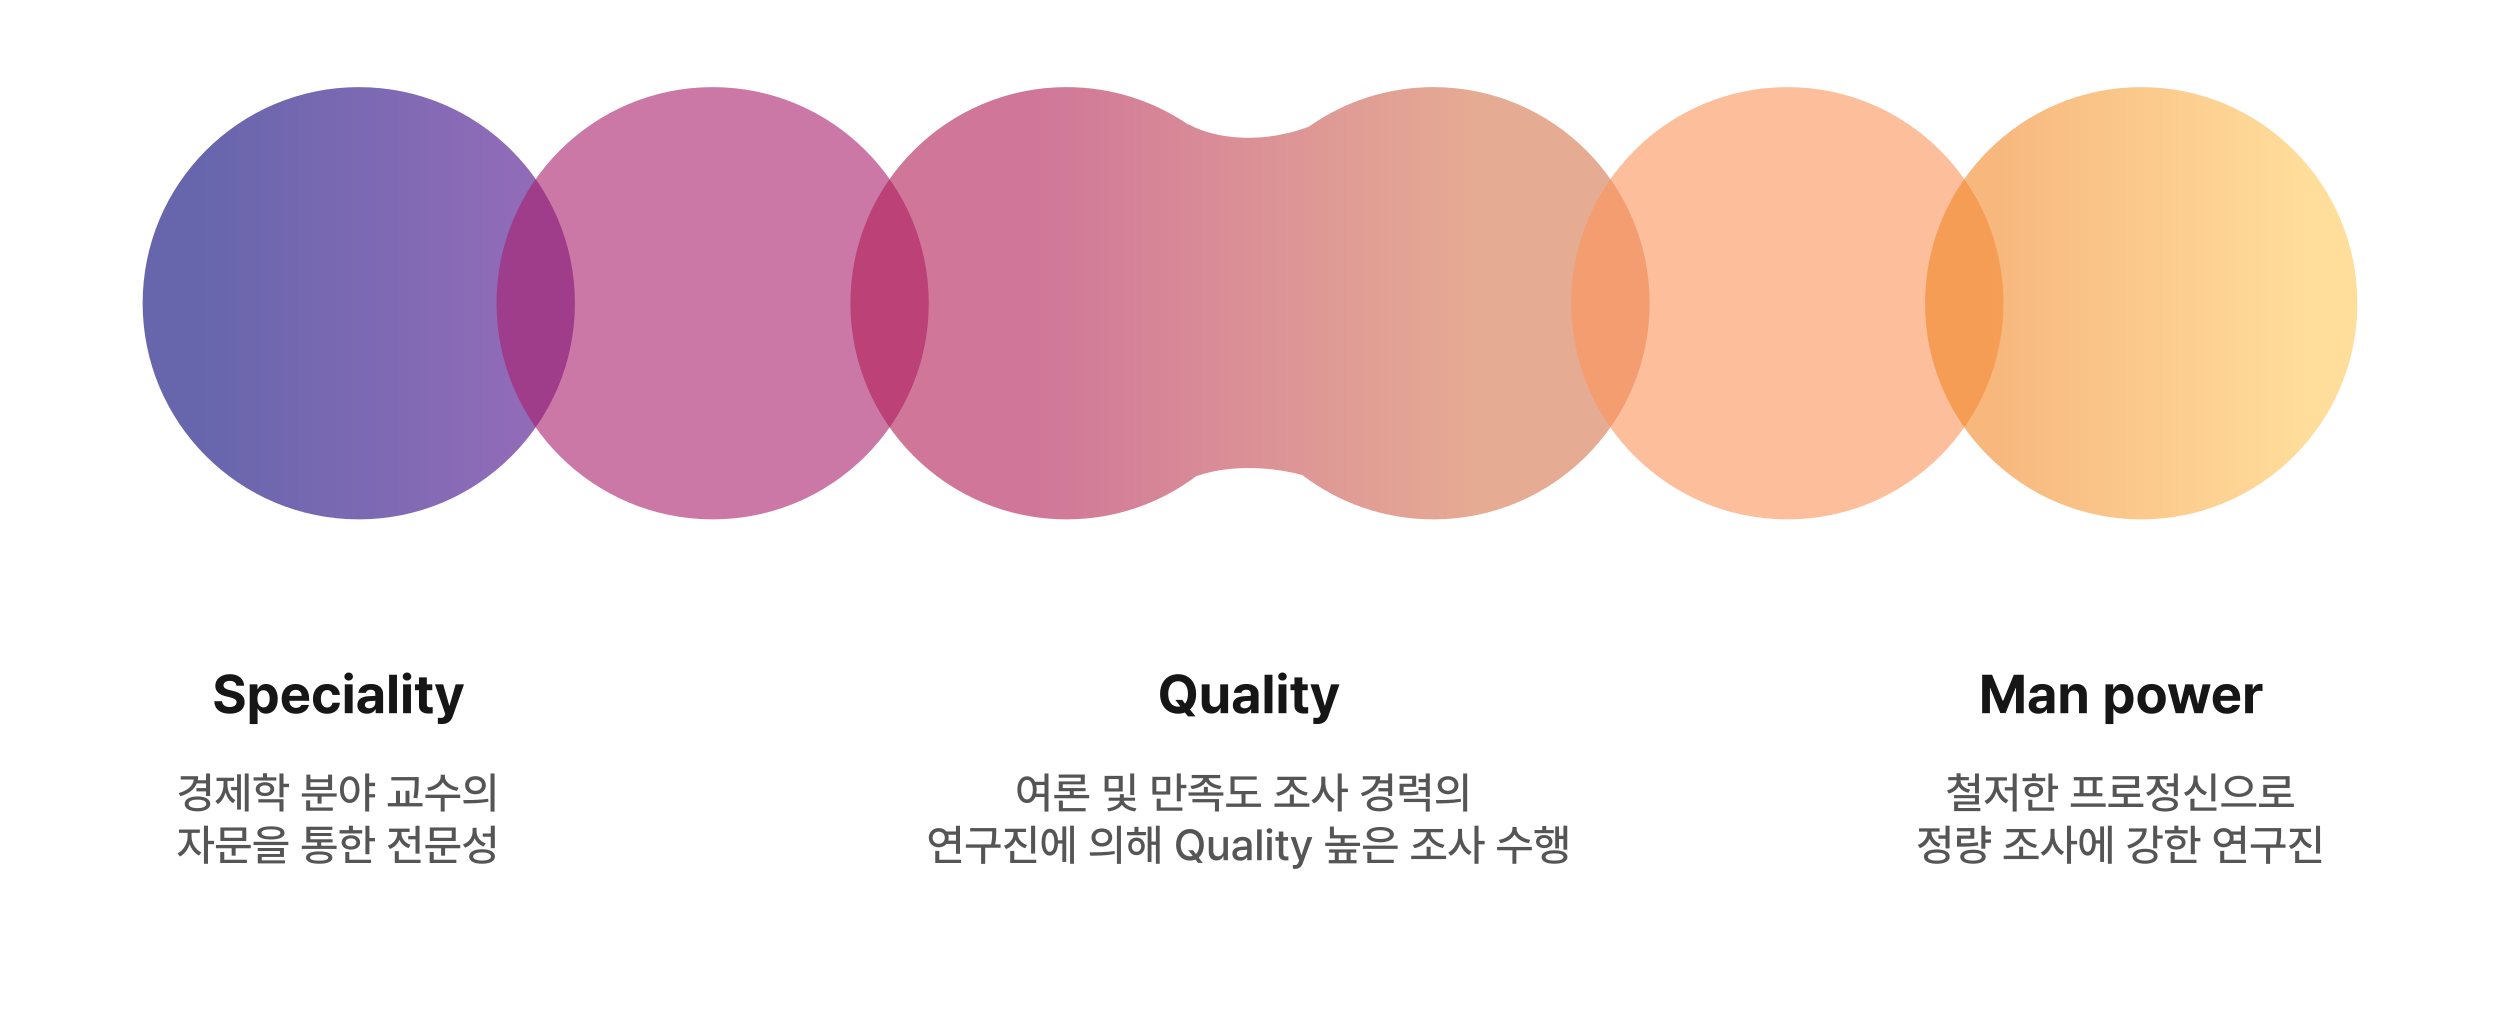 <svg width="2296" height="928" viewBox="0 0 2296 928" fill="none" xmlns="http://www.w3.org/2000/svg">
<rect width="2296" height="928" fill="white"/>
<circle cx="329.5" cy="278.5" r="198.5" fill="url(#paint0_linear_13_198)" fill-opacity="0.6"/>
<circle cx="654.5" cy="278.5" r="198.5" fill="url(#paint1_linear_13_198)" fill-opacity="0.6"/>
<path fill-rule="evenodd" clip-rule="evenodd" d="M1195.98 436.236C1172.73 430.074 1133.86 425.188 1098.63 437.289C1065.45 462.224 1024.2 477 979.5 477C869.871 477 781 388.129 781 278.5C781 168.871 869.871 80 979.5 80C1021.05 80 1059.62 92.767 1091.5 114.592V114C1106.75 123.15 1149.49 135.825 1201.94 116.375C1234.3 93.464 1273.83 80 1316.5 80C1426.13 80 1515 168.871 1515 278.5C1515 388.129 1426.13 477 1316.5 477C1271.17 477 1229.39 461.807 1195.98 436.236Z" fill="url(#paint2_linear_13_198)" fill-opacity="0.6"/>
<circle cx="1641.5" cy="278.5" r="198.5" fill="#FC9358" fill-opacity="0.6"/>
<circle cx="1966.5" cy="278.5" r="198.5" fill="url(#paint3_linear_13_198)" fill-opacity="0.6"/>
<path d="M217.168 629.756C216.875 626.973 214.629 625.312 211.064 625.312C207.354 625.312 205.303 627.021 205.254 629.365C205.205 631.904 207.891 633.076 210.918 633.76L214.092 634.541C220.146 635.908 224.688 638.984 224.688 644.893C224.688 651.387 219.609 655.488 211.016 655.488C202.471 655.488 197.002 651.533 196.807 643.965H203.936C204.18 647.529 207.012 649.336 210.918 649.336C214.775 649.336 217.266 647.529 217.266 644.893C217.266 642.5 215.068 641.377 211.211 640.4L207.354 639.473C201.396 638.008 197.734 635.029 197.734 629.854C197.734 623.408 203.398 619.16 211.113 619.16C218.926 619.16 224.102 623.506 224.199 629.756H217.168ZM229.326 664.961V628.486H236.455V632.93H236.748C237.725 630.781 239.873 628.145 244.316 628.145C250.176 628.145 255.059 632.686 255.059 641.768C255.059 650.605 250.371 655.439 244.316 655.439C239.971 655.439 237.773 652.949 236.748 650.752H236.553V664.961H229.326ZM236.406 641.719C236.406 646.504 238.457 649.678 242.021 649.678C245.732 649.678 247.686 646.406 247.686 641.719C247.686 637.08 245.732 633.906 242.021 633.906C238.408 633.906 236.406 636.934 236.406 641.719ZM271.758 655.537C263.652 655.537 258.672 650.264 258.672 641.865C258.672 633.662 263.701 628.145 271.465 628.145C278.447 628.145 283.916 632.539 283.916 641.572V643.623H265.801C265.801 647.627 268.193 650.117 271.904 650.117C274.346 650.117 276.104 649.043 276.836 647.432H283.721C282.695 652.314 278.301 655.537 271.758 655.537ZM265.801 639.082H277.08C277.08 635.859 274.834 633.564 271.611 633.564C268.291 633.564 265.923 636.03 265.801 639.082ZM300.371 655.537C292.266 655.537 287.383 649.922 287.383 641.816C287.383 633.711 292.314 628.145 300.371 628.145C307.207 628.145 311.846 632.148 312.139 638.203H305.352C304.912 635.566 303.203 633.76 300.469 633.76C297.002 633.76 294.707 636.689 294.707 641.719C294.707 646.846 296.953 649.775 300.469 649.775C303.008 649.775 304.912 648.213 305.352 645.381H312.139C311.797 651.387 307.402 655.537 300.371 655.537ZM316.631 655V628.486H323.857V655H316.631ZM320.244 625.02C318.047 625.02 316.289 623.359 316.289 621.357C316.289 619.307 318.047 617.646 320.244 617.646C322.393 617.646 324.15 619.307 324.15 621.357C324.15 623.359 322.393 625.02 320.244 625.02ZM328.203 647.578C328.203 641.67 332.988 639.717 338.066 639.424C339.971 639.302 343.535 639.131 344.658 639.082V636.934C344.609 634.736 343.096 633.418 340.41 633.418C337.969 633.418 336.406 634.541 336.016 636.348H329.131C329.57 631.758 333.574 628.145 340.605 628.145C346.367 628.145 351.836 630.732 351.836 637.129V655H345V651.338H344.805C343.486 653.779 340.996 655.488 337.041 655.488C331.963 655.488 328.203 652.852 328.203 647.578ZM335.137 647.383C335.137 649.434 336.797 650.508 339.092 650.508C342.363 650.508 344.707 648.311 344.658 645.527V643.574C343.56 643.623 340.483 643.794 339.238 643.916C336.748 644.16 335.137 645.332 335.137 647.383ZM364.58 619.648V655H357.354V619.648H364.58ZM370.195 655V628.486H377.422V655H370.195ZM373.809 625.02C371.611 625.02 369.854 623.359 369.854 621.357C369.854 619.307 371.611 617.646 373.809 617.646C375.957 617.646 377.715 619.307 377.715 621.357C377.715 623.359 375.957 625.02 373.809 625.02ZM397.002 628.486V633.906H392.021V646.846C392.021 648.945 393.047 649.482 394.512 649.531C395.244 649.531 396.514 649.482 397.393 649.385V655.098C396.611 655.244 395.342 655.342 393.535 655.342C388.311 655.342 384.746 652.998 384.795 647.871V633.906H381.133V628.486H384.795V622.139H392.021V628.486H397.002ZM405.791 664.961C404.375 664.961 403.057 664.912 402.129 664.814V659.199C403.057 659.248 404.131 659.297 405.059 659.297C406.475 659.297 407.646 659.15 408.525 656.855L408.965 655.732L399.443 628.486H407.012L412.578 648.018H412.871L418.486 628.486H426.152L415.801 657.93C414.287 662.178 411.406 664.961 405.791 664.961Z" fill="#161616"/>
<path d="M192.922 710.359V731.062H189.211V726.805H180.383V723.758H189.211V719.5H180.734C178.488 725.125 173.234 729.09 165.656 731.258L164.172 728.367C172.453 725.984 177.297 721.551 177.961 715.906H165.969V712.859H181.984C181.984 714.148 181.848 715.398 181.633 716.57H189.211V710.359H192.922ZM181.398 731.453C188.469 731.453 193.117 734.031 193.156 738.289C193.117 742.547 188.469 745.164 181.398 745.164C174.211 745.164 169.602 742.547 169.602 738.289C169.602 734.031 174.211 731.453 181.398 731.453ZM181.398 734.383C176.398 734.383 173.273 735.789 173.273 738.289C173.273 740.75 176.398 742.195 181.398 742.195C186.32 742.195 189.406 740.75 189.445 738.289C189.406 735.789 186.32 734.383 181.398 734.383ZM228.352 710.32V745.32H224.797V710.32H228.352ZM221.242 711.062V743.562H217.727V725.75H212.297V722.703H217.727V711.062H221.242ZM208.859 720.086C208.859 726.062 211.281 732.039 216.203 734.891L213.977 737.625C210.637 735.633 208.332 732.098 207.141 727.859C205.871 732.43 203.488 736.316 200.07 738.445L197.805 735.672C202.766 732.664 205.305 726.297 205.305 720.086V717.273H198.859V714.266H214.875V717.273H208.859V720.086ZM253.781 713.875V716.844H232.922V713.875H241.516V710.164H245.227V713.875H253.781ZM243.352 718.406C248.391 718.445 251.828 720.945 251.828 724.773C251.828 728.602 248.391 731.141 243.352 731.141C238.273 731.141 234.836 728.602 234.836 724.773C234.836 720.945 238.273 718.445 243.352 718.406ZM243.352 721.258C240.383 721.258 238.391 722.625 238.43 724.773C238.391 726.961 240.383 728.25 243.352 728.25C246.32 728.25 248.312 726.961 248.352 724.773C248.312 722.625 246.32 721.258 243.352 721.258ZM260.383 710.32V719.812H265.461V722.898H260.383V732.195H256.672V710.32H260.383ZM260.383 733.992V745.32H256.672V737H237.258V733.992H260.383ZM309.211 728.641V731.609H295.305V738.055H291.633V731.609H277.18V728.641H309.211ZM305.656 741.57V744.578H281.164V735.008H284.836V741.57H305.656ZM285.07 711.414V715.672H301.281V711.414H304.992V725.555H281.398V711.414H285.07ZM285.07 722.586H301.281V718.445H285.07V722.586ZM321.164 712.938C326.398 712.938 330.109 717.703 330.148 725.203C330.109 732.742 326.398 737.508 321.164 737.508C315.93 737.508 312.18 732.742 312.219 725.203C312.18 717.703 315.93 712.938 321.164 712.938ZM321.164 716.258C317.961 716.258 315.773 719.695 315.773 725.203C315.773 730.75 317.961 734.188 321.164 734.188C324.406 734.188 326.594 730.75 326.594 725.203C326.594 719.695 324.406 716.258 321.164 716.258ZM344.484 718.875V722.039H339.055V729.305H344.484V732.352H339.055V745.32H335.344V710.32H339.055V718.875H344.484ZM384.562 713.68V717.43C384.523 721.844 384.523 726.453 383.273 733.133L379.641 732.742C380.852 726.414 380.852 721.727 380.852 717.43V716.688H359.406V713.68H384.562ZM388.039 737.508V740.594H356.125V737.508H363.664V726.18H367.375V737.508H372.414V726.18H376.047V737.508H388.039ZM408.625 713.406C408.586 718.055 414.289 722.43 421.164 723.328L419.719 726.375C413.996 725.457 408.957 722.488 406.711 718.367C404.406 722.508 399.387 725.457 393.703 726.375L392.219 723.328C399.094 722.43 404.719 718.094 404.758 713.406V711.492H408.625V713.406ZM422.609 729.812V732.859H408.391V745.32H404.758V732.859H390.695V729.812H422.609ZM436.672 712.82C442.219 712.781 446.164 716.219 446.203 721.141C446.164 726.062 442.219 729.5 436.672 729.5C431.164 729.5 427.102 726.062 427.141 721.141C427.102 716.219 431.164 712.781 436.672 712.82ZM436.672 716.023C433.273 716.023 430.773 718.055 430.812 721.141C430.773 724.227 433.273 726.258 436.672 726.258C440.07 726.258 442.57 724.227 442.57 721.141C442.57 718.055 440.07 716.023 436.672 716.023ZM454.211 710.32V745.398H450.5V710.32H454.211ZM425.461 734.773C431.828 734.773 440.656 734.695 448.312 733.602L448.586 736.297C440.656 737.82 432.18 737.859 425.93 737.859L425.461 734.773ZM175.93 768.633C175.93 774.18 179.562 780.352 184.875 782.852L182.766 785.742C178.84 783.848 175.734 779.902 174.172 775.312C172.551 780.332 169.27 784.648 165.266 786.641L163.078 783.711C168.391 781.172 172.258 774.57 172.258 768.633V764.922H164.367V761.836H183.547V764.922H175.93V768.633ZM191.008 758.32V772.188H196.633V775.312H191.008V793.32H187.297V758.32H191.008ZM230.305 776.016V779.023H216.398V785.82H212.727V779.023H198.273V776.016H230.305ZM226.164 759.961V772.383H202.375V759.961H226.164ZM206.008 762.891V769.453H222.492V762.891H206.008ZM226.75 789.57V792.578H202.258V782.5H205.969V789.57H226.75ZM248.82 758.906C256.711 758.906 261.32 761.016 261.32 764.922C261.32 768.828 256.711 770.977 248.82 770.977C240.93 770.977 236.32 768.828 236.32 764.922C236.32 761.016 240.93 758.906 248.82 758.906ZM248.82 761.641C243.234 761.641 240.148 762.852 240.188 764.922C240.148 767.07 243.234 768.203 248.82 768.203C254.406 768.203 257.492 767.07 257.492 764.922C257.492 762.852 254.406 761.641 248.82 761.641ZM264.797 773.125V776.094H232.883V773.125H264.797ZM260.773 778.789V786.992H240.383V790.117H261.75V792.969H236.75V784.297H257.102V781.562H236.711V778.789H260.773ZM309.133 776.719V779.648H277.141V776.719H291.281V773.672H281.32V759.258H305.227V762.188H285.07V765.039H304.328V767.812H285.07V770.781H305.461V773.672H294.992V776.719H309.133ZM293.156 781.953C300.852 781.914 305.227 783.945 305.227 787.617C305.227 791.328 300.852 793.281 293.156 793.242C285.383 793.281 281.008 791.328 281.008 787.617C281.008 783.945 285.383 781.914 293.156 781.953ZM293.156 784.727C287.648 784.727 284.68 785.742 284.719 787.617C284.68 789.492 287.648 790.469 293.156 790.43C298.586 790.469 301.516 789.492 301.516 787.617C301.516 785.742 298.586 784.727 293.156 784.727ZM339.289 758.359V769.609H344.367V772.695H339.289V784.531H335.578V758.359H339.289ZM332.688 762.422V765.43H311.828V762.422H320.422V758.32H324.133V762.422H332.688ZM322.258 767.109C327.297 767.109 330.734 769.727 330.734 773.711C330.734 777.695 327.297 780.273 322.258 780.273C317.18 780.273 313.742 777.695 313.742 773.711C313.742 769.727 317.18 767.109 322.258 767.109ZM322.258 769.961C319.289 769.961 317.297 771.406 317.336 773.711C317.297 775.977 319.289 777.383 322.258 777.383C325.227 777.383 327.219 775.977 327.258 773.711C327.219 771.406 325.227 769.961 322.258 769.961ZM340.773 789.57V792.578H317.102V782.461H320.812V789.57H340.773ZM385.305 758.359V783.984H381.594V770.82H374.914V767.812H381.594V758.359H385.305ZM386.242 789.57V792.578H362.57V781.68H366.281V789.57H386.242ZM368.664 765.43C368.664 769.805 371.828 774.18 377.102 775.938L375.188 778.906C371.262 777.52 368.352 774.707 366.828 771.25C365.305 775.098 362.238 778.203 358.078 779.688L356.164 776.68C361.555 774.844 364.875 770.234 364.875 765.43V764.062H357.297V761.016H376.164V764.062H368.664V765.43ZM422.688 776.016V779.023H408.781V785.82H405.109V779.023H390.656V776.016H422.688ZM418.547 759.961V772.383H394.758V759.961H418.547ZM398.391 762.891V769.453H414.875V762.891H398.391ZM419.133 789.57V792.578H394.641V782.5H398.352V789.57H419.133ZM437.688 763.555C437.688 768.477 440.852 772.852 446.164 774.57L444.133 777.461C440.285 776.074 437.453 773.379 435.93 769.883C434.406 773.887 431.359 776.992 427.141 778.516L425.148 775.547C430.734 773.633 433.977 768.984 434.016 763.711V760.273H437.688V763.555ZM454.445 758.32V778.984H450.734V768.477H443.352V765.43H450.734V758.32H454.445ZM442.727 779.961C450.07 779.961 454.562 782.383 454.562 786.641C454.562 790.859 450.07 793.281 442.727 793.242C435.383 793.281 430.852 790.859 430.891 786.641C430.852 782.383 435.383 779.961 442.727 779.961ZM442.727 782.852C437.609 782.852 434.562 784.219 434.562 786.641C434.562 788.984 437.609 790.312 442.727 790.312C447.844 790.312 450.891 788.984 450.891 786.641C450.891 784.219 447.844 782.852 442.727 782.852Z" fill="#555555"/>
<path d="M943.23 712.938C946.414 712.938 949.051 714.773 950.613 717.938H959.246V710.32H962.918V745.398H959.246V731.961H950.848C949.344 735.477 946.59 737.508 943.23 737.508C937.996 737.508 934.324 732.742 934.363 725.203C934.324 717.703 937.996 712.938 943.23 712.938ZM943.23 716.258C940.066 716.258 937.879 719.695 937.879 725.203C937.879 730.75 940.066 734.188 943.23 734.188C946.395 734.188 948.582 730.75 948.582 725.203C948.582 719.695 946.395 716.258 943.23 716.258ZM951.668 720.984C951.922 722.273 952.098 723.68 952.098 725.203C952.098 726.531 951.98 727.762 951.746 728.914H959.246V720.984H951.668ZM1000.3 730.086V733.133H968.27V730.086H982.449V726.609H972.371V717.664H992.566V714.266H972.293V711.336H996.277V720.359H976.043V723.758H996.98V726.609H986.121V730.086H1000.3ZM997.02 742.117V745.125H972.449V735.281H976.16V742.117H997.02ZM1031.12 712.547V726.922H1014.48V712.547H1031.12ZM1018.11 715.516V724.031H1027.45V715.516H1018.11ZM1041.63 710.32V730.32H1037.96V710.32H1041.63ZM1042.45 732.586V735.398H1032.21C1032.47 738.445 1037.33 741.629 1043.7 742.352L1042.45 745.203C1036.96 744.559 1032.45 742.195 1030.34 739.109C1028.19 742.234 1023.58 744.52 1018.07 745.203L1016.79 742.352C1023.15 741.746 1028.13 738.523 1028.39 735.398H1018.19V732.586H1028.46V729.305H1032.14V732.586H1042.45ZM1074.71 713.406V729.734H1058.35V713.406H1074.71ZM1061.98 716.414V726.805H1071.08V716.414H1061.98ZM1084.48 710.281V720.75H1089.56V723.875H1084.48V735.945H1080.77V710.281H1084.48ZM1085.96 741.57V744.578H1062.29V733.484H1066V741.57H1085.96ZM1120.61 711.688V714.695H1109.99C1110.36 718.172 1115.38 721.082 1121.82 721.766L1120.46 724.695C1114.42 723.992 1109.42 721.434 1107.53 717.703C1105.57 721.434 1100.59 723.992 1094.56 724.695L1093.23 721.766C1099.62 721.082 1104.62 718.152 1105.03 714.695H1094.48V711.688H1120.61ZM1123.54 727.742V730.75H1091.55V727.742H1105.65V722.664H1109.32V727.742H1123.54ZM1119.56 733.875V745.32H1115.81V736.844H1095.11V733.875H1119.56ZM1154.48 726.453V729.422H1143.89V737.977H1158.15V741.023H1126.12V737.977H1140.22V729.422H1130.11V713.016H1154.17V716.023H1133.82V726.453H1154.48ZM1202.49 737.898V740.945H1170.46V737.898H1184.6V729.617H1188.31V737.898H1202.49ZM1188.35 716.688C1188.35 722.039 1194.4 726.805 1201.08 727.859L1199.6 730.789C1193.95 729.715 1188.74 726.434 1186.47 721.844C1184.19 726.492 1179.01 729.871 1173.46 730.945L1171.94 728.016C1178.46 726.922 1184.48 722.039 1184.48 716.688V716.375H1173.11V713.328H1199.71V716.375H1188.35V716.688ZM1217.18 719.227C1217.14 725.438 1220.73 731.766 1225.96 734.305L1223.66 737.273C1219.85 735.301 1216.9 731.375 1215.38 726.688C1213.8 731.688 1210.73 735.867 1206.75 737.938L1204.44 734.93C1209.83 732.352 1213.46 725.633 1213.46 719.227V713.25H1217.18V719.227ZM1232.29 710.32V724.266H1237.92V727.43H1232.29V745.32H1228.58V710.32H1232.29ZM1278.54 710.359V731.062H1274.83V726.805H1266V723.758H1274.83V719.5H1266.36C1264.11 725.125 1258.86 729.09 1251.28 731.258L1249.79 728.367C1258.07 725.984 1262.92 721.551 1263.58 715.906H1251.59V712.859H1267.61C1267.61 714.148 1267.47 715.398 1267.25 716.57H1274.83V710.359H1278.54ZM1267.02 731.453C1274.09 731.453 1278.74 734.031 1278.78 738.289C1278.74 742.547 1274.09 745.164 1267.02 745.164C1259.83 745.164 1255.22 742.547 1255.22 738.289C1255.22 734.031 1259.83 731.453 1267.02 731.453ZM1267.02 734.383C1262.02 734.383 1258.89 735.789 1258.89 738.289C1258.89 740.75 1262.02 742.195 1267.02 742.195C1271.94 742.195 1275.03 740.75 1275.07 738.289C1275.03 735.789 1271.94 734.383 1267.02 734.383ZM1300.61 712.43V722.625H1289.05V727.469C1295.14 727.488 1298.46 727.352 1302.41 726.609L1302.76 729.617C1298.5 730.359 1294.91 730.477 1287.92 730.477H1285.38V719.812H1296.9V715.398H1285.34V712.43H1300.61ZM1313.11 710.359V731.883H1309.4V725.711H1302.84V722.742H1309.4V718.406H1302.84V715.438H1309.4V710.359H1313.11ZM1313.11 733.641V745.359H1309.4V736.648H1289.36V733.641H1313.11ZM1329.91 712.82C1335.46 712.781 1339.4 716.219 1339.44 721.141C1339.4 726.062 1335.46 729.5 1329.91 729.5C1324.4 729.5 1320.34 726.062 1320.38 721.141C1320.34 716.219 1324.4 712.781 1329.91 712.82ZM1329.91 716.023C1326.51 716.023 1324.01 718.055 1324.05 721.141C1324.01 724.227 1326.51 726.258 1329.91 726.258C1333.31 726.258 1335.81 724.227 1335.81 721.141C1335.81 718.055 1333.31 716.023 1329.91 716.023ZM1347.45 710.32V745.398H1343.74V710.32H1347.45ZM1318.7 734.773C1325.07 734.773 1333.89 734.695 1341.55 733.602L1341.82 736.297C1333.89 737.82 1325.42 737.859 1319.17 737.859L1318.7 734.773ZM881.668 758.359V784.141H877.957V775.039H869.285C867.625 777.012 865.086 778.203 862.176 778.203C856.902 778.203 852.996 774.531 852.996 769.375C852.996 764.18 856.902 760.508 862.176 760.469C865.066 760.488 867.586 761.68 869.246 763.633H877.957V758.359H881.668ZM882.605 789.57V792.578H858.934V781.445H862.645V789.57H882.605ZM862.176 763.789C858.895 763.789 856.551 766.055 856.551 769.375C856.551 772.695 858.895 774.922 862.176 774.922C865.34 774.922 867.723 772.695 867.723 769.375C867.723 766.055 865.34 763.789 862.176 763.789ZM870.887 766.641C871.121 767.48 871.277 768.398 871.277 769.375C871.277 770.312 871.141 771.211 870.887 772.031H877.957V766.641H870.887ZM914.91 760.508V763.594C914.91 766.914 914.91 770.508 913.934 775.508H918.973V778.555H904.793V793.359H901.043V778.555H887.059V775.508H910.184C911.238 770.527 911.238 766.855 911.238 763.594V763.555H890.965V760.508H914.91ZM934.598 765.625C934.598 770.156 937.957 774.414 943.348 776.133L941.434 779.023C937.41 777.695 934.363 774.941 932.801 771.445C931.219 775.254 928.113 778.262 923.934 779.727L922.02 776.797C927.449 774.961 930.809 770.43 930.848 765.625V764.102H922.996V761.094H942.293V764.102H934.598V765.625ZM950.652 758.359V783.906H946.941V758.359H950.652ZM951.707 789.57V792.578H927.762V781.484H931.512V789.57H951.707ZM986.316 758.32V793.32H982.762V758.32H986.316ZM979.207 758.984V791.602H975.652V774.727H971.707C971.395 781.562 968.465 785.82 964.129 785.781C959.559 785.82 956.59 781.016 956.59 773.438C956.59 765.859 959.559 761.094 964.129 761.133C968.387 761.094 971.277 765.137 971.707 771.719H975.652V758.984H979.207ZM964.129 764.609C961.59 764.609 960.027 767.852 960.027 773.438C960.027 779.023 961.59 782.266 964.129 782.266C966.707 782.266 968.309 779.023 968.309 773.438C968.309 767.852 966.707 764.609 964.129 764.609ZM1011.94 760.82C1017.49 760.781 1021.43 764.219 1021.47 769.141C1021.43 774.062 1017.49 777.5 1011.94 777.5C1006.43 777.5 1002.37 774.062 1002.41 769.141C1002.37 764.219 1006.43 760.781 1011.94 760.82ZM1011.94 764.023C1008.54 764.023 1006.04 766.055 1006.08 769.141C1006.04 772.227 1008.54 774.258 1011.94 774.258C1015.34 774.258 1017.84 772.227 1017.84 769.141C1017.84 766.055 1015.34 764.023 1011.94 764.023ZM1029.48 758.32V793.398H1025.77V758.32H1029.48ZM1000.73 782.773C1007.1 782.773 1015.93 782.695 1023.58 781.602L1023.86 784.297C1015.93 785.82 1007.45 785.859 1001.2 785.859L1000.73 782.773ZM1052.41 764.102V767.109H1035.03V764.102H1041.9V759.336H1045.57V764.102H1052.41ZM1043.74 769.219C1048.19 769.219 1051.32 772.539 1051.36 777.266C1051.32 782.031 1048.19 785.391 1043.74 785.391C1039.36 785.391 1036.12 782.031 1036.16 777.266C1036.12 772.539 1039.36 769.219 1043.74 769.219ZM1043.74 772.305C1041.2 772.305 1039.44 774.375 1039.44 777.266C1039.44 780.234 1041.2 782.227 1043.74 782.227C1046.24 782.227 1048.07 780.234 1048.07 777.266C1048.07 774.375 1046.24 772.305 1043.74 772.305ZM1065.07 758.32V793.32H1061.55V775.938H1057.53V791.68H1054.01V759.102H1057.53V772.891H1061.55V758.32H1065.07ZM1091.39 780.82H1095.61L1098.35 784.336C1100.2 782.578 1101.36 779.727 1101.36 775.859C1101.36 768.984 1097.72 765.273 1092.88 765.273C1088 765.273 1084.36 768.984 1084.36 775.859C1084.36 782.734 1088 786.445 1092.88 786.445C1093.78 786.445 1094.62 786.328 1095.42 786.055L1091.39 780.82ZM1105.61 775.859C1105.61 781.055 1103.82 785.098 1100.89 787.578L1104.71 792.539H1100.3L1097.92 789.414C1096.39 790.059 1094.7 790.391 1092.88 790.391C1085.5 790.391 1080.11 784.883 1080.11 775.859C1080.11 766.797 1085.5 761.328 1092.88 761.328C1100.18 761.328 1105.61 766.797 1105.61 775.859ZM1123.58 781.172V768.789H1127.72V790H1123.66V786.328H1123.43C1122.45 788.594 1120.26 790.273 1117.1 790.273C1113 790.273 1110.11 787.539 1110.11 782.266V768.789H1114.29V781.758C1114.29 784.648 1116.04 786.484 1118.58 786.484C1120.89 786.484 1123.58 784.805 1123.58 781.172ZM1131.82 784.023C1131.82 779.18 1135.93 777.93 1139.75 777.656C1141.16 777.559 1144.34 777.383 1145.34 777.344L1145.3 775.664C1145.3 773.281 1143.86 771.875 1141 771.875C1138.54 771.875 1137.06 773.008 1136.63 774.57H1132.49C1132.88 771.055 1136.16 768.516 1141.16 768.516C1144.52 768.516 1149.48 769.766 1149.48 775.898V790H1145.42V787.109H1145.26C1144.44 788.711 1142.49 790.469 1138.97 790.469C1134.95 790.469 1131.82 788.164 1131.82 784.023ZM1135.89 784.062C1135.89 786.094 1137.57 787.148 1139.91 787.148C1143.31 787.148 1145.34 784.883 1145.34 782.344V780.391L1140.34 780.742C1137.61 780.938 1135.89 781.953 1135.89 784.062ZM1158.7 761.719V790H1154.52V761.719H1158.7ZM1163.78 790V768.789H1167.96V790H1163.78ZM1165.89 765.508C1164.44 765.508 1163.23 764.414 1163.23 763.047C1163.23 761.68 1164.44 760.586 1165.89 760.586C1167.29 760.586 1168.5 761.68 1168.5 763.047C1168.5 764.414 1167.29 765.508 1165.89 765.508ZM1182.96 768.789V772.109H1178.62V783.75C1178.62 786.133 1179.83 786.562 1181.16 786.602C1181.75 786.602 1182.68 786.523 1183.27 786.484V790.117C1182.68 790.195 1181.79 790.273 1180.65 790.273C1177.37 790.273 1174.44 788.477 1174.48 784.609V772.109H1171.36V768.789H1174.48V763.711H1178.62V768.789H1182.96ZM1189.6 797.969C1188.74 797.969 1187.92 797.93 1187.37 797.852V794.375C1187.84 794.414 1188.66 794.453 1189.25 794.453C1190.54 794.453 1191.63 794.336 1192.61 791.68L1193.11 790.273L1185.34 768.789H1189.79L1195.14 785.234H1195.38L1200.73 768.789H1205.22L1196.47 792.812C1195.26 796.172 1193.07 797.969 1189.6 797.969ZM1245.54 766.992V769.961H1234.95V773.945H1249.05V776.953H1217.14V773.945H1231.24V769.961H1221.39V759.062H1225.07V766.992H1245.54ZM1245.57 780.117V783.008H1240.38V789.883H1245.89V792.891H1220.34V789.883H1225.85V783.008H1220.65V780.117H1245.57ZM1229.52 789.883H1236.71V783.008H1229.52V789.883ZM1283.62 776.602V779.57H1251.71V776.602H1283.62ZM1280.03 789.57V792.578H1255.73V782.422H1259.48V789.57H1280.03ZM1267.64 759.492C1275.22 759.453 1280.14 762.109 1280.14 766.484C1280.14 770.898 1275.22 773.555 1267.64 773.594C1260.03 773.555 1255.14 770.898 1255.14 766.484C1255.14 762.109 1260.03 759.453 1267.64 759.492ZM1267.64 762.461C1262.29 762.461 1258.93 763.984 1258.97 766.484C1258.93 769.062 1262.29 770.547 1267.64 770.547C1273 770.547 1276.32 769.062 1276.32 766.484C1276.32 763.984 1273 762.461 1267.64 762.461ZM1328.07 785.898V788.945H1296.04V785.898H1310.18V777.617H1313.89V785.898H1328.07ZM1313.93 764.688C1313.93 770.039 1319.99 774.805 1326.67 775.859L1325.18 778.789C1319.54 777.715 1314.32 774.434 1312.06 769.844C1309.77 774.492 1304.6 777.871 1299.05 778.945L1297.53 776.016C1304.05 774.922 1310.07 770.039 1310.07 764.688V764.375H1298.7V761.328H1325.3V764.375H1313.93V764.688ZM1342.76 767.227C1342.72 773.438 1346.32 779.766 1351.55 782.305L1349.25 785.273C1345.44 783.301 1342.49 779.375 1340.96 774.688C1339.38 779.688 1336.32 783.867 1332.33 785.938L1330.03 782.93C1335.42 780.352 1339.05 773.633 1339.05 767.227V761.25H1342.76V767.227ZM1357.88 758.32V772.266H1363.5V775.43H1357.88V793.32H1354.17V758.32H1357.88ZM1392.88 761.406C1392.84 766.055 1398.54 770.43 1405.42 771.328L1403.97 774.375C1398.25 773.457 1393.21 770.488 1390.96 766.367C1388.66 770.508 1383.64 773.457 1377.96 774.375L1376.47 771.328C1383.35 770.43 1388.97 766.094 1389.01 761.406V759.492H1392.88V761.406ZM1406.86 777.812V780.859H1392.64V793.32H1389.01V780.859H1374.95V777.812H1406.86ZM1439.36 758.32V780.391H1435.85V770.625H1431.79V779.18H1428.31V758.984H1431.79V767.578H1435.85V758.32H1439.36ZM1427.02 762.305V765.234H1409.32V762.305H1416.39V758.594H1420.07V762.305H1427.02ZM1418.19 766.875C1422.64 766.875 1425.77 769.258 1425.77 772.891C1425.77 776.523 1422.64 778.906 1418.19 778.906C1413.82 778.906 1410.69 776.523 1410.69 772.891C1410.69 769.258 1413.82 766.875 1418.19 766.875ZM1418.19 769.609C1415.73 769.609 1414.01 770.898 1414.01 772.891C1414.01 774.883 1415.73 776.211 1418.19 776.211C1420.73 776.211 1422.41 774.883 1422.41 772.891C1422.41 770.898 1420.73 769.609 1418.19 769.609ZM1427.64 780.898C1435.07 780.898 1439.52 783.125 1439.56 787.109C1439.52 791.016 1435.07 793.281 1427.64 793.242C1420.22 793.281 1415.77 791.016 1415.81 787.109C1415.77 783.125 1420.22 780.898 1427.64 780.898ZM1427.64 783.75C1422.45 783.75 1419.44 784.922 1419.48 787.109C1419.44 789.219 1422.45 790.43 1427.64 790.391C1432.88 790.43 1435.81 789.219 1435.85 787.109C1435.81 784.922 1432.88 783.75 1427.64 783.75Z" fill="#555555"/>
<path d="M1079.4 642.744H1085.7L1088.38 646.211C1090.07 644.233 1091.02 641.255 1091.02 637.324C1091.02 629.756 1087.45 625.654 1081.99 625.654C1076.52 625.654 1072.9 629.756 1072.9 637.324C1072.9 644.893 1076.52 648.994 1081.99 648.994C1082.69 648.994 1083.38 648.921 1084.04 648.799L1079.4 642.744ZM1098.49 637.324C1098.49 643.623 1096.34 648.481 1092.87 651.533L1097.9 657.93H1091.02L1088.19 654.365C1086.28 655.122 1084.18 655.488 1081.99 655.488C1072.56 655.488 1065.43 648.799 1065.43 637.324C1065.43 625.801 1072.56 619.16 1081.99 619.16C1091.31 619.16 1098.49 625.801 1098.49 637.324ZM1120.66 643.721V628.486H1127.88V655H1120.95V650.215H1120.66C1119.44 653.291 1116.6 655.342 1112.6 655.342C1107.28 655.342 1103.67 651.582 1103.67 645.381V628.486H1110.89V644.111C1110.89 647.236 1112.7 649.238 1115.53 649.238C1118.17 649.238 1120.66 647.334 1120.66 643.721ZM1132.23 647.578C1132.23 641.67 1137.01 639.717 1142.09 639.424C1144 639.302 1147.56 639.131 1148.68 639.082V636.934C1148.64 634.736 1147.12 633.418 1144.44 633.418C1142 633.418 1140.43 634.541 1140.04 636.348H1133.16C1133.6 631.758 1137.6 628.145 1144.63 628.145C1150.39 628.145 1155.86 630.732 1155.86 637.129V655H1149.03V651.338H1148.83C1147.51 653.779 1145.02 655.488 1141.07 655.488C1135.99 655.488 1132.23 652.852 1132.23 647.578ZM1139.16 647.383C1139.16 649.434 1140.82 650.508 1143.12 650.508C1146.39 650.508 1148.73 648.311 1148.68 645.527V643.574C1147.59 643.623 1144.51 643.794 1143.26 643.916C1140.77 644.16 1139.16 645.332 1139.16 647.383ZM1168.61 619.648V655H1161.38V619.648H1168.61ZM1174.22 655V628.486H1181.45V655H1174.22ZM1177.83 625.02C1175.64 625.02 1173.88 623.359 1173.88 621.357C1173.88 619.307 1175.64 617.646 1177.83 617.646C1179.98 617.646 1181.74 619.307 1181.74 621.357C1181.74 623.359 1179.98 625.02 1177.83 625.02ZM1201.03 628.486V633.906H1196.05V646.846C1196.05 648.945 1197.07 649.482 1198.54 649.531C1199.27 649.531 1200.54 649.482 1201.42 649.385V655.098C1200.64 655.244 1199.37 655.342 1197.56 655.342C1192.34 655.342 1188.77 652.998 1188.82 647.871V633.906H1185.16V628.486H1188.82V622.139H1196.05V628.486H1201.03ZM1209.82 664.961C1208.4 664.961 1207.08 664.912 1206.16 664.814V659.199C1207.08 659.248 1208.16 659.297 1209.08 659.297C1210.5 659.297 1211.67 659.15 1212.55 656.855L1212.99 655.732L1203.47 628.486H1211.04L1216.6 648.018H1216.9L1222.51 628.486H1230.18L1219.83 657.93C1218.31 662.178 1215.43 664.961 1209.82 664.961Z" fill="#161616"/>
<path d="M1800.61 717.195C1800.61 720.828 1804.12 724.109 1809.47 725.281L1807.79 728.133C1803.63 727.156 1800.47 724.93 1798.85 721.961C1797.27 725.203 1794.08 727.684 1789.79 728.797L1788.14 725.906C1793.5 724.539 1796.93 721.102 1796.93 717.195V716.609H1789.32V713.641H1796.93V710.164H1800.64V713.641H1808.22V716.609H1800.61V717.195ZM1817.48 710.32V728.641H1813.81V721.844H1807.21V718.875H1813.81V710.32H1817.48ZM1817.48 730.164V738.797H1798.38V742.078H1818.73V744.969H1794.67V736.062H1813.81V733.055H1794.59V730.164H1817.48ZM1852.13 710.32V745.398H1848.42V725.945H1841.19V722.898H1848.42V710.32H1852.13ZM1835.41 720.164C1835.41 726.102 1839.12 732.469 1844.51 734.852L1842.29 737.82C1838.24 735.867 1835.12 731.785 1833.57 727C1832.01 732.098 1828.83 736.453 1824.79 738.523L1822.52 735.633C1827.87 733.094 1831.62 726.453 1831.66 720.164V716.883H1823.93V713.836H1843.18V716.883H1835.41V720.164ZM1884.98 710.359V721.609H1890.06V724.695H1884.98V736.531H1881.27V710.359H1884.98ZM1878.38 714.422V717.43H1857.52V714.422H1866.11V710.32H1869.82V714.422H1878.38ZM1867.95 719.109C1872.99 719.109 1876.43 721.727 1876.43 725.711C1876.43 729.695 1872.99 732.273 1867.95 732.273C1862.87 732.273 1859.43 729.695 1859.43 725.711C1859.43 721.727 1862.87 719.109 1867.95 719.109ZM1867.95 721.961C1864.98 721.961 1862.99 723.406 1863.03 725.711C1862.99 727.977 1864.98 729.383 1867.95 729.383C1870.92 729.383 1872.91 727.977 1872.95 725.711C1872.91 723.406 1870.92 721.961 1867.95 721.961ZM1886.46 741.57V744.578H1862.79V734.461H1866.5V741.57H1886.46ZM1933.85 737.82V740.945H1901.82V737.82H1933.85ZM1930.92 713.68V716.727H1925.57V728.406H1930.8V731.375H1904.63V728.406H1909.86V716.727H1904.55V713.68H1930.92ZM1913.54 728.406H1921.93V716.727H1913.54V728.406ZM1968.42 738.016V741.141H1936.39V738.016H1950.49V731.883H1940.29V720.75H1960.84V715.828H1940.21V712.781H1964.51V723.719H1943.96V728.836H1965.33V731.883H1954.16V738.016H1968.42ZM2000.14 710.32V731.141H1996.43V722.273H1989.9V719.227H1996.43V710.32H2000.14ZM1988.42 732.117C1995.76 732.117 2000.25 734.539 2000.25 738.719C2000.25 742.898 1995.76 745.281 1988.42 745.32C1981.07 745.281 1976.54 742.898 1976.58 738.719C1976.54 734.539 1981.07 732.117 1988.42 732.117ZM1988.42 735.008C1983.3 735.008 1980.25 736.336 1980.25 738.719C1980.25 741.062 1983.3 742.43 1988.42 742.391C1993.54 742.43 1996.58 741.062 1996.58 738.719C1996.58 736.336 1993.54 735.008 1988.42 735.008ZM1983.5 716.492C1983.5 720.945 1986.66 725.242 1991.93 727.039L1990.02 729.969C1986.09 728.602 1983.2 725.809 1981.7 722.352C1980.16 726.277 1977.09 729.422 1972.91 730.945L1970.96 727.977C1976.39 726.102 1979.71 721.375 1979.71 716.531V715.75H1972.13V712.742H1991V715.75H1983.5V716.492ZM2034.55 710.359V735.984H2030.84V710.359H2034.55ZM2035.61 741.57V744.578H2011.66V733.562H2015.41V741.57H2035.61ZM2018.26 715.75C2018.22 720.867 2021.5 725.555 2026.89 727.43L2024.98 730.398C2020.94 728.895 2017.95 725.926 2016.39 722.117C2014.84 726.18 2011.82 729.441 2007.71 731.023L2005.72 728.094C2011.23 726.062 2014.47 721.023 2014.47 715.75V712.273H2018.26V715.75ZM2056.04 712.43C2063.38 712.43 2068.96 716.297 2068.96 722.195C2068.96 728.094 2063.38 732 2056.04 731.961C2048.69 732 2043.14 728.094 2043.14 722.195C2043.14 716.297 2048.69 712.43 2056.04 712.43ZM2056.04 715.438C2050.68 715.398 2046.66 718.133 2046.7 722.195C2046.66 726.297 2050.68 728.914 2056.04 728.914C2061.39 728.914 2065.37 726.297 2065.37 722.195C2065.37 718.133 2061.39 715.398 2056.04 715.438ZM2072.13 737.703V740.789H2040.1V737.703H2072.13ZM2106.7 738.016V741.141H2074.67V738.016H2088.77V731.883H2078.57V720.75H2099.12V715.828H2078.5V712.781H2102.79V723.719H2082.25V728.836H2103.61V731.883H2092.44V738.016H2106.7ZM1790.47 758.32V779.141H1786.76V770.273H1780.23V767.227H1786.76V758.32H1790.47ZM1778.75 780.117C1786.09 780.117 1790.59 782.539 1790.59 786.719C1790.59 790.898 1786.09 793.281 1778.75 793.32C1771.41 793.281 1766.88 790.898 1766.91 786.719C1766.88 782.539 1771.41 780.117 1778.75 780.117ZM1778.75 783.008C1773.63 783.008 1770.59 784.336 1770.59 786.719C1770.59 789.062 1773.63 790.43 1778.75 790.391C1783.87 790.43 1786.91 789.062 1786.91 786.719C1786.91 784.336 1783.87 783.008 1778.75 783.008ZM1773.83 764.492C1773.83 768.945 1776.99 773.242 1782.27 775.039L1780.35 777.969C1776.43 776.602 1773.54 773.809 1772.03 770.352C1770.49 774.277 1767.42 777.422 1763.24 778.945L1761.29 775.977C1766.72 774.102 1770.04 769.375 1770.04 764.531V763.75H1762.46V760.742H1781.33V763.75H1773.83V764.492ZM1828.48 763.555V766.641H1823.36V770.938H1828.48V774.023H1823.36V779.492H1819.65V758.359H1823.36V763.555H1828.48ZM1813.2 760.469V770.273H1801.02V774.531C1807.09 774.512 1811.39 774.297 1816.48 773.438L1816.88 776.445C1811.45 777.422 1806.84 777.617 1800.12 777.578H1797.3V767.422H1809.57V763.477H1797.27V760.469H1813.2ZM1812.03 780.352C1819.22 780.352 1823.67 782.773 1823.67 786.836C1823.67 790.898 1819.22 793.242 1812.03 793.242C1804.73 793.242 1800.27 790.898 1800.27 786.836C1800.27 782.773 1804.73 780.352 1812.03 780.352ZM1812.03 783.281C1806.91 783.281 1803.91 784.57 1803.91 786.836C1803.91 789.102 1806.91 790.43 1812.03 790.391C1817.11 790.43 1820.04 789.102 1820.04 786.836C1820.04 784.57 1817.11 783.281 1812.03 783.281ZM1872.23 785.898V788.945H1840.2V785.898H1854.34V777.617H1858.05V785.898H1872.23ZM1858.09 764.688C1858.09 770.039 1864.14 774.805 1870.82 775.859L1869.34 778.789C1863.69 777.715 1858.48 774.434 1856.21 769.844C1853.93 774.492 1848.75 777.871 1843.2 778.945L1841.68 776.016C1848.2 774.922 1854.22 770.039 1854.22 764.688V764.375H1842.85V761.328H1869.45V764.375H1858.09V764.688ZM1886.91 767.227C1886.88 773.438 1890.47 779.766 1895.7 782.305L1893.4 785.273C1889.59 783.301 1886.64 779.375 1885.12 774.688C1883.54 779.688 1880.47 783.867 1876.48 785.938L1874.18 782.93C1879.57 780.352 1883.2 773.633 1883.2 767.227V761.25H1886.91V767.227ZM1902.03 758.32V772.266H1907.66V775.43H1902.03V793.32H1898.32V758.32H1902.03ZM1939.45 758.32V793.32H1935.9V758.32H1939.45ZM1932.34 758.984V791.602H1928.79V774.727H1924.84C1924.53 781.562 1921.6 785.82 1917.27 785.781C1912.7 785.82 1909.73 781.016 1909.73 773.438C1909.73 765.859 1912.7 761.094 1917.27 761.133C1921.52 761.094 1924.41 765.137 1924.84 771.719H1928.79V758.984H1932.34ZM1917.27 764.609C1914.73 764.609 1913.16 767.852 1913.16 773.438C1913.16 779.023 1914.73 782.266 1917.27 782.266C1919.84 782.266 1921.45 779.023 1921.45 773.438C1921.45 767.852 1919.84 764.609 1917.27 764.609ZM1981.17 758.32V767.148H1986.25V770.156H1981.17V779.102H1977.46V758.32H1981.17ZM1971.56 760.82C1971.56 769.883 1965.43 776.406 1955.16 779.375L1953.63 776.367C1961.82 774.043 1966.88 769.492 1967.54 763.828H1955.2V760.82H1971.56ZM1970 779.492C1977.07 779.492 1981.56 782.109 1981.56 786.367C1981.56 790.664 1977.07 793.281 1970 793.281C1962.97 793.281 1958.36 790.664 1958.4 786.367C1958.36 782.109 1962.97 779.492 1970 779.492ZM1970 782.422C1965.12 782.422 1962.03 783.906 1962.07 786.367C1962.03 788.828 1965.12 790.352 1970 790.352C1974.84 790.352 1977.93 788.828 1977.93 786.367C1977.93 783.906 1974.84 782.422 1970 782.422ZM2015.74 758.359V769.609H2020.82V772.695H2015.74V784.531H2012.03V758.359H2015.74ZM2009.14 762.422V765.43H1988.28V762.422H1996.88V758.32H2000.59V762.422H2009.14ZM1998.71 767.109C2003.75 767.109 2007.19 769.727 2007.19 773.711C2007.19 777.695 2003.75 780.273 1998.71 780.273C1993.63 780.273 1990.2 777.695 1990.2 773.711C1990.2 769.727 1993.63 767.109 1998.71 767.109ZM1998.71 769.961C1995.74 769.961 1993.75 771.406 1993.79 773.711C1993.75 775.977 1995.74 777.383 1998.71 777.383C2001.68 777.383 2003.67 775.977 2003.71 773.711C2003.67 771.406 2001.68 769.961 1998.71 769.961ZM2017.23 789.57V792.578H1993.55V782.461H1997.27V789.57H2017.23ZM2061.76 758.359V784.141H2058.05V775.039H2049.38C2047.71 777.012 2045.18 778.203 2042.27 778.203C2036.99 778.203 2033.09 774.531 2033.09 769.375C2033.09 764.18 2036.99 760.508 2042.27 760.469C2045.16 760.488 2047.68 761.68 2049.34 763.633H2058.05V758.359H2061.76ZM2062.7 789.57V792.578H2039.02V781.445H2042.73V789.57H2062.7ZM2042.27 763.789C2038.98 763.789 2036.64 766.055 2036.64 769.375C2036.64 772.695 2038.98 774.922 2042.27 774.922C2045.43 774.922 2047.81 772.695 2047.81 769.375C2047.81 766.055 2045.43 763.789 2042.27 763.789ZM2050.98 766.641C2051.21 767.48 2051.37 768.398 2051.37 769.375C2051.37 770.312 2051.23 771.211 2050.98 772.031H2058.05V766.641H2050.98ZM2095 760.508V763.594C2095 766.914 2095 770.508 2094.02 775.508H2099.06V778.555H2084.88V793.359H2081.13V778.555H2067.15V775.508H2090.27C2091.33 770.527 2091.33 766.855 2091.33 763.594V763.555H2071.05V760.508H2095ZM2114.69 765.625C2114.69 770.156 2118.05 774.414 2123.44 776.133L2121.52 779.023C2117.5 777.695 2114.45 774.941 2112.89 771.445C2111.31 775.254 2108.2 778.262 2104.02 779.727L2102.11 776.797C2107.54 774.961 2110.9 770.43 2110.94 765.625V764.102H2103.09V761.094H2122.38V764.102H2114.69V765.625ZM2130.74 758.359V783.906H2127.03V758.359H2130.74ZM2131.8 789.57V792.578H2107.85V781.484H2111.6V789.57H2131.8Z" fill="#555555"/>
<path d="M1820.41 619.648H1829.49L1839.31 643.623H1839.7L1849.51 619.648H1858.6V655H1851.47V631.855H1851.17L1841.95 654.854H1837.06L1827.83 631.758H1827.54V655H1820.41V619.648ZM1863.14 647.578C1863.14 641.67 1867.92 639.717 1873 639.424C1874.9 639.302 1878.47 639.131 1879.59 639.082V636.934C1879.54 634.736 1878.03 633.418 1875.34 633.418C1872.9 633.418 1871.34 634.541 1870.95 636.348H1864.06C1864.5 631.758 1868.51 628.145 1875.54 628.145C1881.3 628.145 1886.77 630.732 1886.77 637.129V655H1879.93V651.338H1879.74C1878.42 653.779 1875.93 655.488 1871.97 655.488C1866.9 655.488 1863.14 652.852 1863.14 647.578ZM1870.07 647.383C1870.07 649.434 1871.73 650.508 1874.03 650.508C1877.3 650.508 1879.64 648.311 1879.59 645.527V643.574C1878.49 643.623 1875.42 643.794 1874.17 643.916C1871.68 644.16 1870.07 645.332 1870.07 647.383ZM1899.51 639.668V655H1892.29V628.486H1899.17V633.125H1899.46C1900.69 630.049 1903.52 628.145 1907.42 628.145C1912.94 628.145 1916.6 631.904 1916.55 638.105V655H1909.38V639.375C1909.38 636.104 1907.57 634.15 1904.59 634.15C1901.56 634.15 1899.51 636.152 1899.51 639.668ZM1933.69 664.961V628.486H1940.82V632.93H1941.12C1942.09 630.781 1944.24 628.145 1948.68 628.145C1954.54 628.145 1959.43 632.686 1959.43 641.768C1959.43 650.605 1954.74 655.439 1948.68 655.439C1944.34 655.439 1942.14 652.949 1941.12 650.752H1940.92V664.961H1933.69ZM1940.77 641.719C1940.77 646.504 1942.82 649.678 1946.39 649.678C1950.1 649.678 1952.05 646.406 1952.05 641.719C1952.05 637.08 1950.1 633.906 1946.39 633.906C1942.78 633.906 1940.77 636.934 1940.77 641.719ZM1976.03 655.537C1968.02 655.537 1963.04 650.02 1963.04 641.816C1963.04 633.613 1968.02 628.145 1976.03 628.145C1984.04 628.145 1989.06 633.613 1989.06 641.816C1989.06 650.02 1984.04 655.537 1976.03 655.537ZM1976.08 649.922C1979.79 649.922 1981.69 646.455 1981.69 641.816C1981.69 637.129 1979.79 633.662 1976.08 633.662C1972.32 633.662 1970.36 637.129 1970.36 641.816C1970.36 646.455 1972.32 649.922 1976.08 649.922ZM1998.15 655L1990.92 628.486H1998.24L2002.39 646.406H2002.64L2006.98 628.486H2014.16L2018.56 646.309H2018.8L2022.9 628.486H2030.23L2022.95 655H2015.33L2010.74 638.154H2010.4L2005.81 655H1998.15ZM2045.22 655.537C2037.11 655.537 2032.13 650.264 2032.13 641.865C2032.13 633.662 2037.16 628.145 2044.92 628.145C2051.91 628.145 2057.38 632.539 2057.38 641.572V643.623H2039.26C2039.26 647.627 2041.65 650.117 2045.36 650.117C2047.8 650.117 2049.56 649.043 2050.29 647.432H2057.18C2056.15 652.314 2051.76 655.537 2045.22 655.537ZM2039.26 639.082H2050.54C2050.54 635.859 2048.29 633.564 2045.07 633.564C2041.75 633.564 2039.38 636.03 2039.26 639.082ZM2061.92 655V628.486H2068.9V633.076H2069.19C2070.17 629.805 2072.61 628.096 2075.59 628.096C2076.32 628.096 2077.25 628.193 2077.88 628.34V634.785C2077.2 634.59 2075.83 634.395 2074.81 634.395C2071.54 634.395 2069.14 636.689 2069.14 639.912V655H2061.92Z" fill="#161616"/>
<defs>
<linearGradient id="paint0_linear_13_198" x1="474.5" y1="279" x2="187" y2="279" gradientUnits="userSpaceOnUse">
<stop stop-color="#460989"/>
<stop offset="1" stop-color="#020076"/>
</linearGradient>
<linearGradient id="paint1_linear_13_198" x1="810.5" y1="279" x2="507" y2="279" gradientUnits="userSpaceOnUse">
<stop stop-color="#A81E6C"/>
<stop offset="1" stop-color="#A81E6C"/>
</linearGradient>
<linearGradient id="paint2_linear_13_198" x1="950.5" y1="279.5" x2="1361" y2="279.5" gradientUnits="userSpaceOnUse">
<stop stop-color="#B11C55"/>
<stop offset="1" stop-color="#D6744B"/>
</linearGradient>
<linearGradient id="paint3_linear_13_198" x1="1829" y1="279" x2="2121.5" y2="279" gradientUnits="userSpaceOnUse">
<stop stop-color="#F28727"/>
<stop offset="1" stop-color="#FFC759"/>
</linearGradient>
</defs>
</svg>
